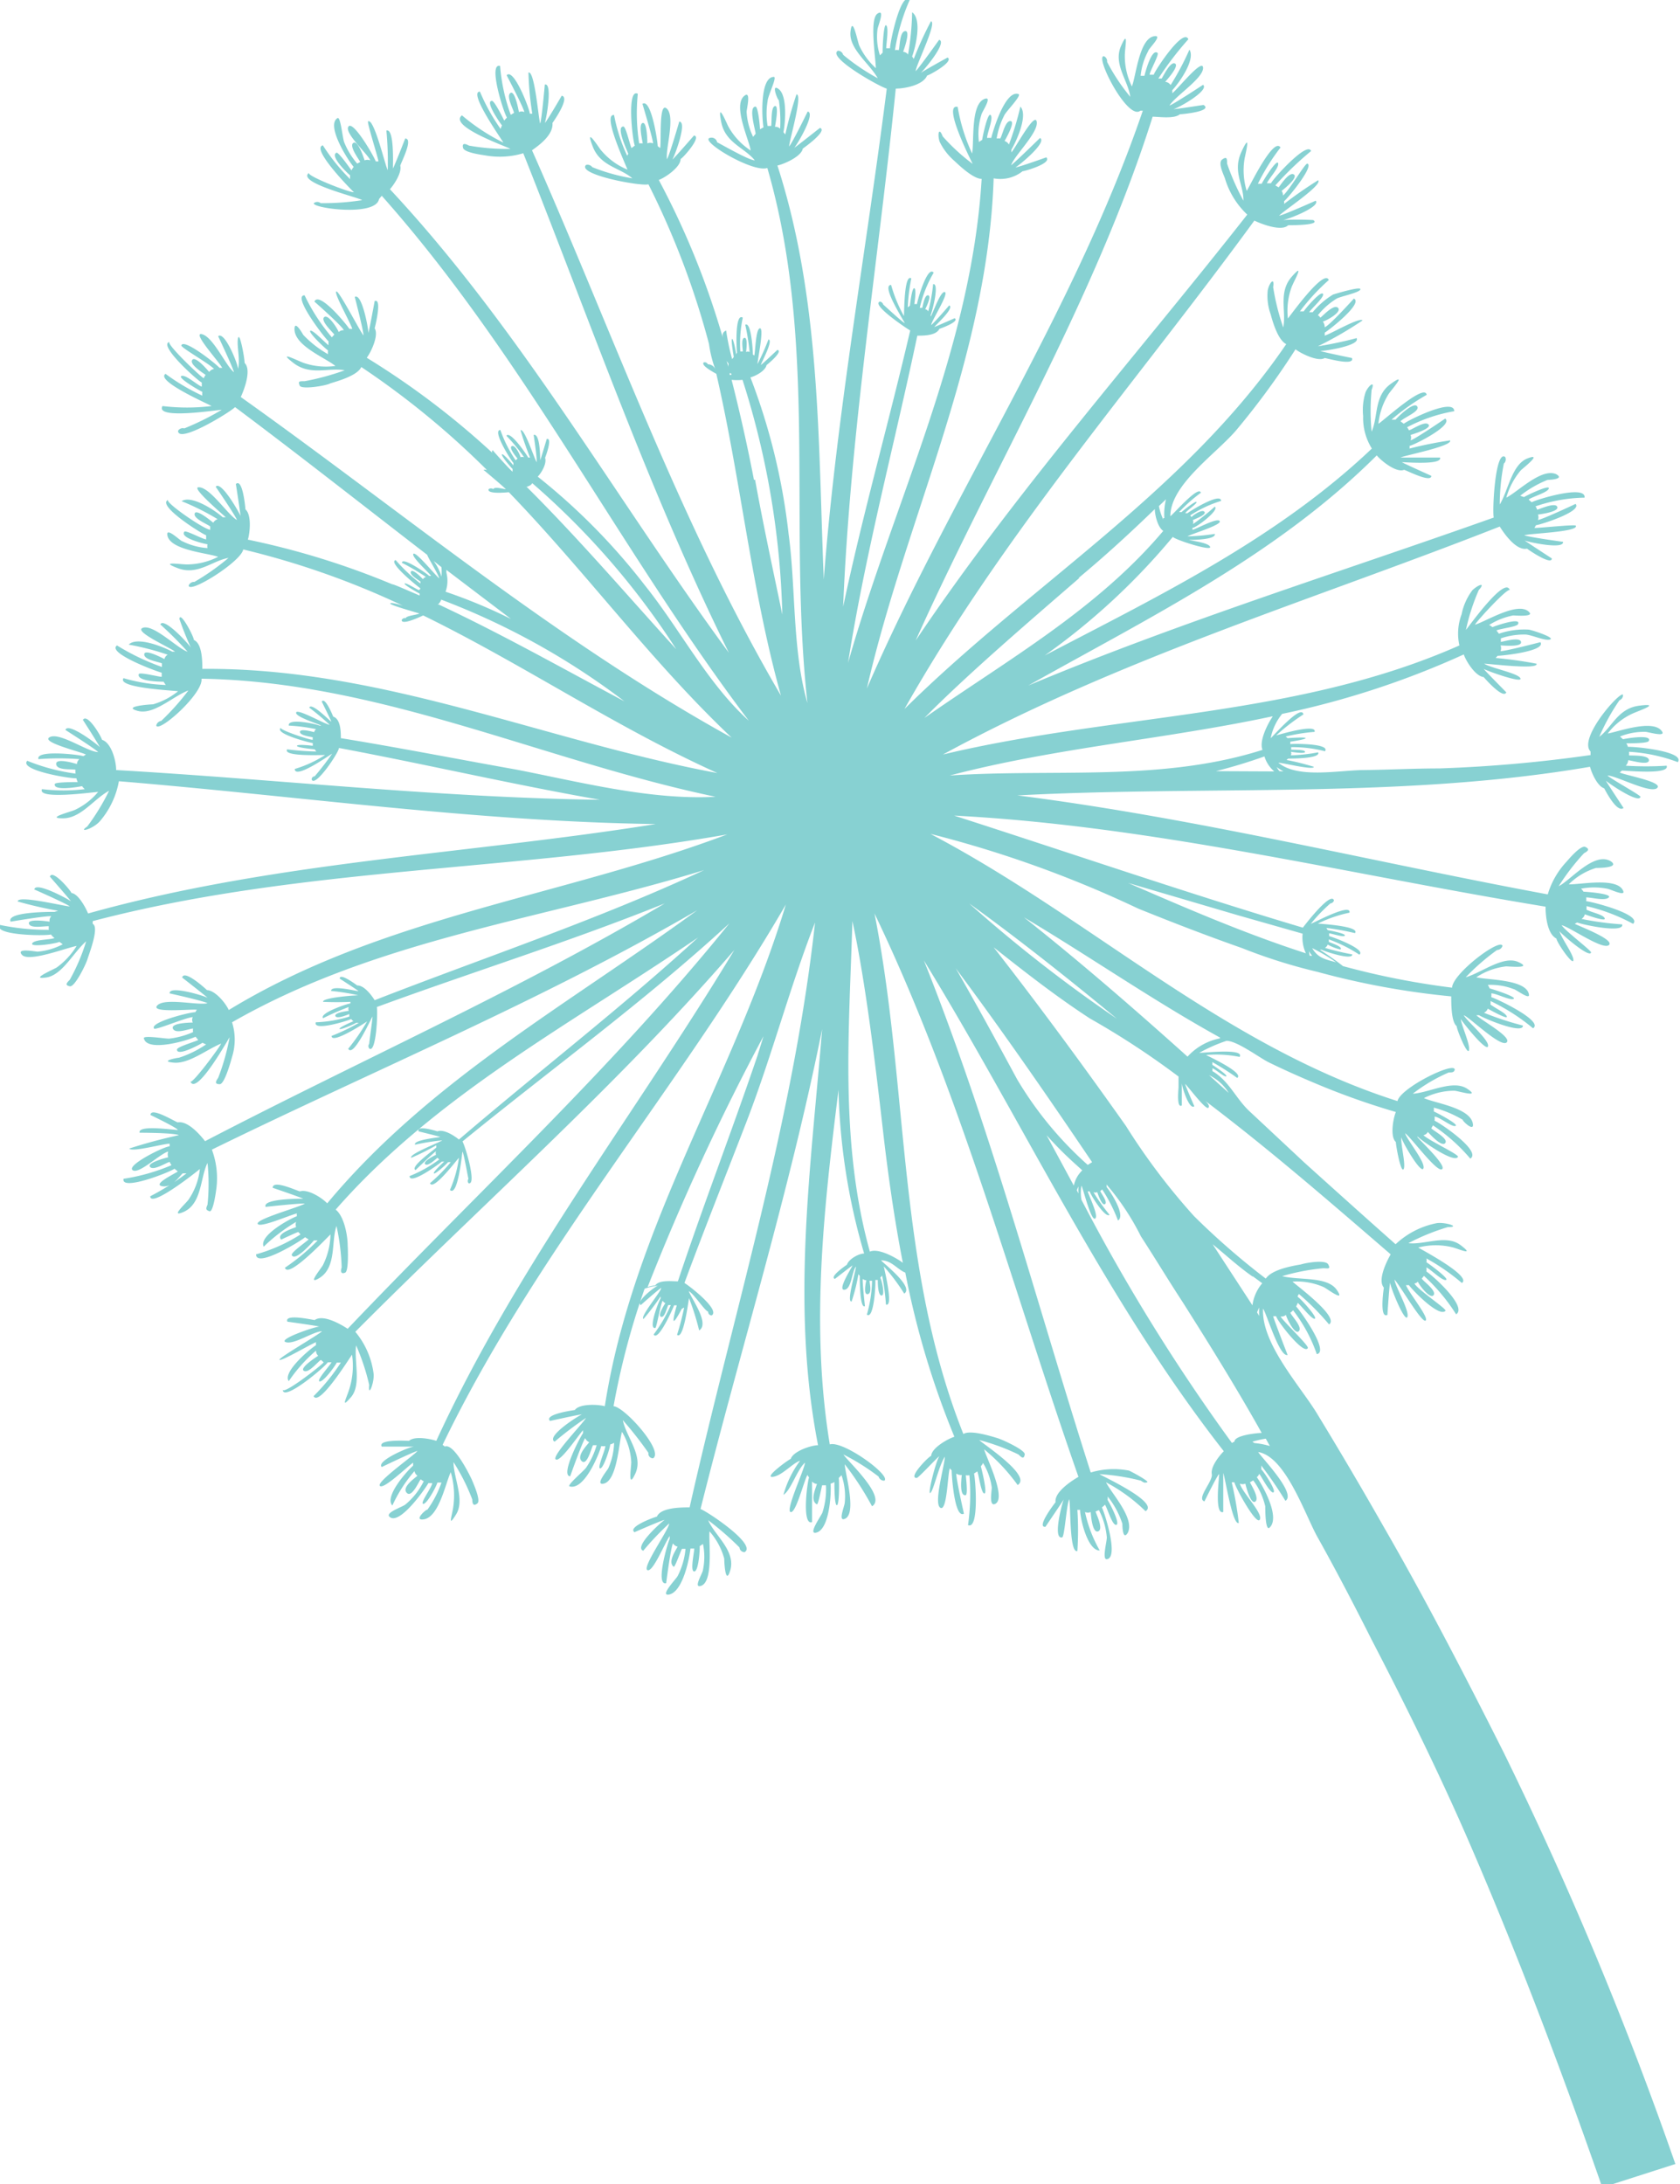 <svg xmlns="http://www.w3.org/2000/svg" viewBox="0 0 61.61 80.1"><defs><style>.cls-1{fill:#87d1d2;}</style></defs><g id="Camada_2" data-name="Camada 2"><g id="__x2021__xF8FF__x5F_1" data-name="&#x2DC;_x2021__xF8FF__x5F_1"><path class="cls-1" d="M56.17,18.42l-.11-.1c.14-.11.71-.26.74-.41s-.86.28-.91.32l-.14-.05a4.07,4.07,0,0,1,1-.58c-.1,0,.69,0,.32-.21-.54-.24-1.41.65-1.83.86a2.68,2.68,0,0,1,.53-1c.09-.09.83-.66.25-.44S55.31,18,55,18.5A7.79,7.79,0,0,1,55.15,17a.2.2,0,0,0,.05-.24c-.37-.28-.48,2-.42,2.22C49.1,21,43.3,22.8,37.71,25.14c4.48-2.52,9.1-4.77,12.78-8.44.14.18.71.65,1,.53.06,0,1,.5,1,.22,0,0-1-.45-1.08-.5.17,0,1.49.11,1.4-.17,0,0-1.27,0-1.45,0,.15-.08,1.92-.42,1.82-.63a14.53,14.53,0,0,0-1.49.3.3.3,0,0,0,0-.1c.11,0,1.63-.75,1.31-1,0,0-1.08.74-1.27.8a.28.28,0,0,0,0-.2s.79-.23.66-.38-.59.18-.72.21a.41.41,0,0,0-.07-.11,5.8,5.8,0,0,1,1.73-.59c0-.51-1.69.33-1.85.46l-.12-.09c.14-.15.74-.37.61-.55s-.72.4-.79.49l-.15,0a8,8,0,0,1,1.29-.91c-.07-.45-1.64,1-1.77,1.06a2.54,2.54,0,0,1,.38-1.1c.16-.22.69-.81.07-.36s-.45,1.2-.7,1.75a8.19,8.19,0,0,1,0-1.53c.14-.36-.1-.18-.22.08a2.17,2.17,0,0,0-.09.88,2.11,2.11,0,0,0,.32,1.19c-3.5,3.32-7.79,5.39-12,7.59a24.56,24.56,0,0,0,4.7-4.35c.1.11,1.41.53,1.37.37s-.71-.23-.78-.26c.09,0,1,0,.95-.22a7.67,7.67,0,0,1-1,.09c.11-.08,1.27-.42,1.18-.56s-.87.3-1,.32a.64.64,0,0,0,0-.07c.13,0,1-.65.82-.78a8.23,8.23,0,0,1-.8.64.23.23,0,0,0,0-.14c-.08,0,.52-.18.42-.31s-.54.22-.47.2l-.05-.07a4.44,4.44,0,0,1,1.13-.53c0-.33-1.14.37-1.23.45l-.08,0c0-.06.44-.35.41-.41s-.51.33-.55.37h-.09a5.84,5.84,0,0,1,.8-.71c-.08-.29-1,.78-1.12.86,0-1.17,1.71-2.31,2.43-3.17a28.61,28.61,0,0,0,2.16-2.95c.19.15.83.47,1.07.32.06,0,1.11.31,1,0,0,0-1.08-.22-1.16-.26.2,0,1.48-.2,1.33-.47a14.19,14.19,0,0,1-1.42.3,13.88,13.88,0,0,0,1.64-.95c-.12-.12-1.12.47-1.39.56a.43.43,0,0,0,0-.11c.14-.08,1.43-1.08,1.07-1.25,0,0-.9,1-1.07,1.05a.33.33,0,0,0-.07-.21c.08,0,.72-.34.56-.5s-.59.33-.65.36a.26.26,0,0,0-.09-.09,2.68,2.68,0,0,1,.69-.61c.14-.08.85-.22.87-.34s-.9.16-1,.19a2.93,2.93,0,0,0-.75.65l-.13,0c.08-.13.6-.59.5-.68s-.65.56-.7.65h-.14a7.74,7.74,0,0,1,1.06-1.15c-.17-.43-1.39,1.28-1.5,1.41a2.53,2.53,0,0,1,.14-1.16c.1-.25.5-.94,0-.37s-.19,1.27-.31,1.86a8.56,8.56,0,0,1-.37-1.48c.06-.39-.14-.17-.2.12a2,2,0,0,0,.11.88c.08.3.27.94.57,1.09-3.71,5.44-9.37,8.8-14,13.38C36.83,19.52,41.69,14,46,8.09c.27.13,1,.41,1.24.17.14,0,1.21,0,.92-.19a10.18,10.18,0,0,0-1.12,0c.14,0,1.41-.49,1.21-.71,0,0-1.16.52-1.34.55.13-.16,1.61-1.13,1.43-1.3a14.59,14.59,0,0,0-1.25.87.34.34,0,0,0,0-.1c.17-.14,1.12-1.31.85-1.38-.09,0-.67,1-.89,1.17A.27.27,0,0,0,47,7s.63-.48.45-.6-.52.44-.56.47l-.12-.07a11.83,11.83,0,0,1,1.31-1.26c-.13-.38-1.38,1-1.47,1.18l-.15,0c.07-.17.47-.59.41-.74s-.58.7-.6.76l-.14,0a7.76,7.76,0,0,1,.83-1.33C46.7,5,45.81,6.88,45.72,7a2.58,2.58,0,0,1-.08-1.17c.07-.34.23-1-.11-.27s.08,1.2.07,1.8A8.79,8.79,0,0,1,45,6c0-.17,0-.28-.18-.15s.09.62.11.72a3,3,0,0,0,.81,1.3C41.65,13.08,37.27,18,33.58,23.49c2.88-6.4,6.57-12.49,8.69-19.21.22,0,.79.09,1-.09.1,0,1.22-.11.87-.34-.05,0-1,.16-1.11.15.12,0,1.34-.68,1.09-.89,0,0-1.06.7-1.23.76.19-.33,1.24-1,1.23-1.38s-.93.78-1.13.93a.43.43,0,0,0,0-.11c.26-.28.86-1.13.63-1.49a10.22,10.22,0,0,1-.69,1.3A.27.27,0,0,0,42.73,3s.54-.58.36-.67-.45.51-.49.55l-.12,0a11.82,11.82,0,0,1,1.1-1.44C43.4,1,42.37,2.56,42.31,2.74h-.15c0-.12.36-.74.29-.8-.22-.18-.46.75-.48.84l-.14,0a2.41,2.41,0,0,1,.28-.91c0-.08.57-.61.21-.54-.54.09-.66,1.46-.81,1.84a2.51,2.51,0,0,1-.26-1.14c0-.27.15-1-.14-.34s.26,1.26.34,1.86a7.19,7.19,0,0,1-.85-1.28.2.2,0,0,0-.12-.21c-.34,0,.88,2.38,1.34,2l.09,0c-2.54,7.43-7,14-10.12,21.19C33.22,19,36.22,13.14,36.44,6.54a1.31,1.31,0,0,0,1.06-.26c.07,0,1.1-.29.87-.51,0,0-1,.36-1.13.37.14-.08,1.18-.93.9-1.08,0,0-.9.88-1.06,1,.12-.36,1-1.19.94-1.59s-.77.94-.93,1.12l0-.1c.19-.32.62-1.27.33-1.58A11.13,11.13,0,0,1,37,5.3a.29.29,0,0,0-.16-.13s.42-.71.22-.73-.3.53-.38.64a.5.5,0,0,0-.13,0,2.88,2.88,0,0,1,.29-.87c.09-.16.64-.72.51-.76-.48-.16-.92,1.3-1,1.61a.8.8,0,0,0-.15,0c0-.19.24-.72.13-.84s-.31.85-.31.91a.83.83,0,0,0-.12.08,2.34,2.34,0,0,1,.09-1c0-.08.44-.71.11-.58-.51.2-.37,1.57-.45,2a6.73,6.73,0,0,1-.53-1.71c-.58-.13.51,2,.55,2.09A7.27,7.27,0,0,1,34.57,5c-.14-.37-.2-.07-.11.2a2.19,2.19,0,0,0,.54.7c.23.22.71.66,1,.66-.38,6.25-3.21,11.81-4.9,17.75.64-4.06,1.7-8,2.54-12,.23,0,.69,0,.81-.25,0,0,.76-.26.56-.39,0,0-.68.3-.74.32s.76-.69.54-.79c0,0-.55.64-.66.72,0-.14.66-1.16.5-1.21s-.45.81-.52.9l0-.06c.06-.13.33-1.17.09-1.13a6.21,6.21,0,0,1-.18,1,.15.15,0,0,0-.11-.08s.25-.48.11-.51-.2.42-.22.46h-.09A4.54,4.54,0,0,1,34.24,10c-.23-.29-.61,1.06-.61,1.15l-.1,0s.09-.55,0-.58-.16.64-.16.64l-.08.06a6.8,6.8,0,0,1,.13-1.06c-.27-.19-.26,1.31-.27,1.38a5.11,5.11,0,0,1-.47-1.14c-.38,0,.45,1.28.5,1.4-.11-.05-.78-.68-.79-.68a.15.15,0,0,0-.12-.11c-.34.11,1,1,1.11,1.06-.79,3.39-1.74,6.73-2.46,10.13.26-6.37,1.29-12.68,1.93-19,.31,0,1-.12,1.15-.48.06,0,1-.51.75-.66,0,0-1,.55-1,.58.15-.13,1-1.15.69-1.23,0,0-.71,1-.86,1.15,0-.2.8-1.79.56-1.83a13.31,13.31,0,0,0-.63,1.38l-.06-.09c.13-.35.37-1.36,0-1.62A10,10,0,0,1,33.3,2a.24.24,0,0,0-.18-.1s.29-.77.08-.76-.2.58-.24.7a.33.33,0,0,0-.14,0A7.45,7.45,0,0,1,33.36,0c-.32-.33-.72,1.53-.72,1.77l-.14,0c0-.17.1-.75,0-.84s-.14.89-.13,1l-.1.1a2.18,2.18,0,0,1-.09-.95c0-.09.3-.78,0-.58s-.07,1.6-.06,2a2.59,2.59,0,0,1-.61-.83c-.06-.14-.25-1.14-.32-.51s.7,1.17,1,1.71a7.66,7.66,0,0,1-1.27-.86.2.2,0,0,0-.19-.15c-.42.23,1.54,1.33,1.79,1.39-.76,6-1.85,12-2.31,18C30,16.16,30.1,11,28.51,6.07c.24-.05.88-.33.93-.62,0,0,.94-.66.63-.76,0,0-.86.68-.94.73.13-.16.79-1.28.49-1.33,0,0-.55,1.13-.68,1.28,0-.2.51-1.9.27-1.91a13.6,13.6,0,0,0-.41,1.47l-.07-.08c.07-.34.15-1.33-.17-1.58s0,.49,0,.39a5.35,5.35,0,0,1,.05,1.06.25.25,0,0,0-.19-.07s.16-.8,0-.76-.11.6-.14.73h-.13a2.77,2.77,0,0,1,0-.91c0-.18.36-.89.23-.89-.52,0-.44,1.54-.38,1.85l-.13.07c0-.12-.07-.82-.16-.83-.28,0,0,.87,0,1a.87.87,0,0,0-.09.11,2.41,2.41,0,0,1-.24-.92c0-.09.18-.81-.09-.58-.42.36.18,1.6.24,2a2.47,2.47,0,0,1-.83-.9c-.12-.26-.4-.9-.25-.14s.85.93,1.23,1.4c-.23,0-1.37-.67-1.38-.66A.21.21,0,0,0,26,5.07c-.23.17,1.63,1.27,2.14,1.09,1.87,6.44.75,13.05,1.47,19.62-.56-1.94-.42-4.21-.69-6.2a23.16,23.16,0,0,0-1.4-5.74c.19-.05.55-.24.59-.45,0,0,.63-.5.4-.56,0,0-.54.51-.6.55s.48-.91.27-.93a8.52,8.52,0,0,1-.4.9c0-.15.25-1.32.09-1.31s-.17.9-.21,1L27.61,13c0-.14-.06-1.22-.28-1.09a8.09,8.09,0,0,1,.16,1,.14.14,0,0,0-.13,0s.08-.54-.06-.52-.05.46-.06.5l-.09,0a4.51,4.51,0,0,1,.09-1.24c-.3-.2-.23,1.2-.21,1.28A.24.24,0,0,0,27,13s-.09-.56-.15-.57.06.66.06.66l-.06.08a8,8,0,0,1-.22-1.05c-.12.05-.16.15-.11.31A29.78,29.78,0,0,0,24.16,6.6c.24-.09.8-.47.8-.77.05,0,.8-.82.49-.86,0,0-.72.83-.79.88.1-.18.55-1.39.25-1.39,0,0-.35,1.21-.45,1.38-.06-.37.31-1.54,0-1.85s-.2,1.2-.25,1.44l-.09-.07c0-.16-.24-1.77-.56-1.55,0,0,.38,1.26.39,1.45a.25.25,0,0,0-.21,0s0-.79-.17-.75,0,.69,0,.75a.5.5,0,0,0-.13,0,7.17,7.17,0,0,1-.05-1.82c-.41-.22-.2,1.68-.11,1.9l-.12.09c-.06-.11-.21-.8-.3-.79-.28,0,.13.86.18,1L23,5.71a6.33,6.33,0,0,1-.48-1.49c-.45-.06.43,1.82.49,2a2.48,2.48,0,0,1-1-.75c-.16-.23-.55-.81-.27-.09s1,.77,1.45,1.16a7,7,0,0,1-1.47-.41.21.21,0,0,0-.23-.08c-.34.35,2,.79,2.29.71A30.12,30.12,0,0,1,26,12.61a4.47,4.47,0,0,0,.23.93.29.29,0,0,0-.27-.18.13.13,0,0,0-.15-.07c-.14.11.45.41.46.42.9,3.91,1.29,7.93,2.37,11.8-3.71-6.33-6.16-13.3-9.13-20,.29-.2.79-.58.75-1,.05-.07.66-.94.34-1,0,0-.54.93-.62,1,.06-.16.29-1.48,0-1.41,0,0-.11,1.26-.17,1.43-.06-.15-.2-1.95-.43-1.87a11.29,11.29,0,0,0,.14,1.51l-.09,0c0-.15-.59-1.7-.85-1.41,0,0,.61,1.16.65,1.35a.23.23,0,0,0-.2,0s-.14-.81-.31-.7.11.6.13.73l-.12.07a6.77,6.77,0,0,1-.39-1.79c-.45-.13.12,1.69.25,1.89l-.1.11s-.36-.74-.45-.72c-.27,0,.31.83.37.9a.5.5,0,0,0-.05.13,7.26,7.26,0,0,1-.76-1.37c-.44,0,.77,1.71.86,1.87a7.47,7.47,0,0,1-1.52-1c-.5.4,1.63,1.14,1.78,1.23a7.91,7.91,0,0,1-1.52-.12c-.15-.08-.26-.1-.22.08s.71.26.82.28a3,3,0,0,0,1.39-.08C21.65,11.8,23.8,18,26.73,23.94c-4.15-5.65-7.63-11.86-12.43-17,.16-.18.44-.61.38-.86,0-.07.5-1,.18-1,0,0-.39,1-.45,1.1,0-.2.05-1.49-.24-1.39a12.31,12.31,0,0,1,.05,1.45c-.09-.15-.5-1.91-.72-1.79-.06,0,.36,1.31.38,1.47l-.1,0c-.07-.2-.83-1.51-1-1.28s.7,1,.8,1.24a.32.32,0,0,0-.21,0s-.23-.75-.41-.64.23.64.25.7L13.1,6a2.79,2.79,0,0,1-.48-.79c-.06-.16-.13-.94-.24-.88-.44.26.38,1.55.59,1.79a.57.57,0,0,0-.08.13s-.47-.68-.55-.65c-.26.12.41.76.5.83a.7.7,0,0,0,0,.14,7.22,7.22,0,0,1-1-1.24c-.45.11,1,1.59,1.14,1.72-.22,0-1.75-.61-1.65-.71-.47.36,1.83.9,1.95,1a9.07,9.07,0,0,1-1.52.11.2.2,0,0,0-.25,0c-.09.18,2.27.51,2.39-.15L14,7.18c5.22,5.87,8.73,13,13.46,19.25-1.5-1.35-2.54-3.38-3.8-4.95a23.13,23.13,0,0,0-3.94-4c.14-.14.34-.49.27-.69,0,0,.29-.75.06-.69,0,0-.21.71-.24.78,0-.08,0-1-.24-.93,0,0,.13.84.11,1-.08-.12-.45-1.26-.59-1.17a10.16,10.16,0,0,0,.35,1l-.07,0c-.05-.1-.66-1-.8-.8a6.09,6.09,0,0,1,.65.79.16.16,0,0,0-.13,0c0-.05-.19-.47-.32-.41s.19.43.21.46l-.07.06a4.79,4.79,0,0,1-.56-1.11c-.32,0,.4,1.13.48,1.21a.36.36,0,0,0,0,.09s-.36-.44-.42-.41.35.51.39.54a.31.31,0,0,0,0,.1c-.09-.06-.74-.79-.73-.79a.07.07,0,0,0,0,.11,29.54,29.54,0,0,0-4.62-3.5c.16-.21.45-.83.29-1.08,0,0,.29-1.12,0-1,0,0-.2,1.09-.23,1.17,0-.17-.24-1.48-.5-1.32,0,0,.32,1.23.32,1.41-.13-.15-.92-1.69-1-1.61s.49,1.08.59,1.37l-.11,0c-.08-.14-1.11-1.4-1.28-1,0,0,1,.88,1.08,1.05a.23.23,0,0,0-.19.07c0-.05-.37-.68-.53-.55s.35.59.37.64l-.09.1a7.07,7.07,0,0,1-1-1.54c-.47,0,.73,1.56.88,1.69a.58.58,0,0,0,0,.14c-.11-.07-.58-.58-.67-.53s.56.67.65.72a.66.66,0,0,0,0,.14,3.92,3.92,0,0,1-.91-.71s-.32-.58-.32-.21c0,.61,1.13,1.05,1.5,1.35a2.53,2.53,0,0,1-1.16-.11c-.25-.09-1-.48-.38,0s1.29.16,1.88.27a9.26,9.26,0,0,1-1.47.4c-.21,0-.24,0-.18.16s1,0,1.12-.08c.3-.09,1-.29,1.14-.6A30.67,30.67,0,0,1,18,17.38a.24.24,0,0,0-.27-.15s.72.6.82.71c-.08,0-.42-.11-.46,0a.14.14,0,0,0-.17,0c-.07.19.65.12.74.11,2.82,2.92,5.23,6.22,8.17,9-6.41-3.54-12.08-8.28-18-12.49.13-.28.4-1,.14-1.25,0-.19-.18-1.16-.24-.91s.09.79,0,1.13c0-.17-.49-1.4-.73-1.2,0,0,.54,1.14.58,1.32-.3-.23-.79-1.36-1.21-1.4-.27,0,.65,1,.78,1.24H8.05c-.14-.16-1.33-1.1-1.4-.82,0,.09,1,.65,1.2.86a.29.29,0,0,0-.18.11s-.5-.61-.62-.44.45.51.49.55a.75.75,0,0,0-.07.12c-.15-.08-1.41-1.29-1.25-1.33-.45.09,1,1.4,1.18,1.49l0,.15c-.17-.06-.6-.46-.75-.39s.71.56.77.58a.58.58,0,0,0,0,.14,7.74,7.74,0,0,1-1.35-.8c-.38.25,1.53,1.09,1.69,1.18a7.36,7.36,0,0,1-1.8,0c-.29.51,2,.14,2.17.14a10.06,10.06,0,0,1-1.37.68.2.2,0,0,0-.23.09c0,.49,1.92-.69,2.09-.87,2.37,1.77,4.7,3.61,7.05,5.42,0,.06.4.7.44.86-.12-.08-.86-1-.95-.9s.58.7.65.81h-.07c-.09-.09-1-.72-1-.48a7.87,7.87,0,0,1,.88.52.18.18,0,0,0-.11.08s-.37-.4-.44-.28.32.34.35.37a.25.25,0,0,0,0,.07,6.43,6.43,0,0,1-.91-.86c-.3.07.76.93.86,1s0,.07,0,.1-.49-.29-.53-.24.55.37.55.37a.19.19,0,0,0,0,.07c-.17-.07-1-.44-1-.41a29,29,0,0,0-5.3-1.64c.08-.26.14-.92-.09-1.11,0-.05-.1-1.16-.35-.93,0,0,.17,1.09.17,1.17-.06-.15-.72-1.31-.91-1.07,0,0,.72,1.05.78,1.22-.33-.18-1-1.22-1.41-1.2-.27,0,.8.92,1,1.1l-.11,0c-.28-.25-1.15-.83-1.51-.59a8.87,8.87,0,0,1,1.32.66.29.29,0,0,0-.16.13s-.62-.53-.68-.34.47.39.57.48a.61.61,0,0,0,0,.12C7.45,19.4,6,18.39,6.17,18.33c-.45.19,1.2,1.23,1.39,1.3v.15c-.12,0-.75-.35-.8-.28-.18.23.75.45.85.46a.34.34,0,0,0,0,.14,2.42,2.42,0,0,1-.92-.25c-.07,0-.62-.56-.55-.21.11.54,1.48.64,1.86.78a2.58,2.58,0,0,1-1.13.28c-.27,0-1.06-.13-.34.14s1.26-.28,1.85-.38a8.7,8.7,0,0,1-1.25.88.21.21,0,0,0-.21.13c0,.33,1.92-.87,2-1.32a30.1,30.1,0,0,1,5.85,2.06s-.43-.14-.46-.08,1,.34,1.07.37c-.09.05-.49.08-.5.17a.13.13,0,0,0-.15.07c0,.21.72-.14.79-.17,3.66,1.79,7.06,4.1,10.79,5.78C20,27.18,14,24.47,7.42,24.53c0-.26,0-.93-.31-1.06,0-.13-.51-1.09-.53-.77A11.22,11.22,0,0,0,7,23.75c-.11-.17-1-1.13-1.12-.85a13.88,13.88,0,0,1,1,1c-.36-.11-1.23-1-1.63-.88s1,.73,1.17.88a.31.31,0,0,0-.1,0c-.33-.18-1.3-.57-1.6-.26a9.79,9.79,0,0,1,1.43.37.25.25,0,0,0-.12.16s-.72-.39-.74-.18.54.28.65.34a.69.69,0,0,0,0,.13,8.53,8.53,0,0,1-1.65-.79c-.38.27,1.41.94,1.64,1l0,.15c-.13,0-.8-.18-.84-.1C5,25,5.93,25,6,25a1.25,1.25,0,0,0,.08.12,6.27,6.27,0,0,1-1.55-.25c-.26.36,1.83.45,2,.48a2.61,2.61,0,0,1-.92.48c-.13,0-1.15.08-.56.24s1.28-.53,1.86-.75a9.16,9.16,0,0,1-1,1.12.21.21,0,0,0-.18.17c.1.27,1.73-1.18,1.66-1.72,6.59.11,12.5,3,18.85,4.33-2.39.13-5-.55-7.32-1-2.14-.38-4.27-.8-6.42-1.15,0-.21,0-.7-.28-.79,0,0-.3-.75-.42-.55,0,0,.33.67.35.73s-.72-.73-.81-.51a9.66,9.66,0,0,1,.75.63c-.14,0-1.19-.61-1.23-.45s.83.42.92.48l-.06,0c-.13-.06-1.18-.29-1.13,0a6.34,6.34,0,0,1,1,.13.21.21,0,0,0-.07.11S11,26.7,11,26.84s.43.18.47.2a.28.28,0,0,0,0,.09c-.15,0-1.24-.37-1.17-.44-.26.21,1.06.55,1.17.56l0,.1s-.56-.07-.58,0,.65.13.65.13l.06.08a9.82,9.82,0,0,1-1.07-.08c-.17.28,1.32.2,1.39.21a4.35,4.35,0,0,1-1.11.51c0,.4,1.29-.52,1.37-.56a10.26,10.26,0,0,1-.64.83.11.11,0,0,0-.11.12c.13.3,1-1,1-1.16,3.2.6,6.37,1.34,9.57,1.9-5.93-.08-11.82-.75-17.74-1.09,0-.33-.17-1-.52-1.11,0-.07-.53-1-.7-.73,0,0,.58.9.62,1-.11-.12-1.18-.93-1.26-.63,0,0,1.07.68,1.2.81-.38,0-1.4-.73-1.77-.55s1.1.53,1.32.64l-.09.06c-.19-.06-1.76-.24-1.65.11a9.89,9.89,0,0,1,1.5,0,.26.26,0,0,0-.09.18s-.78-.25-.76,0,.59.17.71.21a.66.66,0,0,0,0,.14,7.19,7.19,0,0,1-1.77-.47c-.32.34,1.56.66,1.8.64a.78.78,0,0,0,.05.14c-.12,0-.82,0-.84.07-.07.27.86.11,1,.08a.52.52,0,0,0,.1.11,6.53,6.53,0,0,1-1.57,0c-.19.4,1.87.11,2.06.1a2.5,2.5,0,0,1-.85.66c-.15.07-1.1.31-.44.31S3.44,29.3,4,29a8.07,8.07,0,0,1-.8,1.31c-.36.24.19.11.46-.19a3.09,3.09,0,0,0,.7-1.47c6.56.54,13.1,1.48,19.69,1.57-6.93,1.11-14,1.37-20.82,3.28-.08-.2-.36-.73-.61-.75,0-.06-.7-.9-.79-.6,0,0,.72.82.77.9-.14-.1-1.31-.73-1.34-.43,0,0,1.16.51,1.3.62-.2,0-1.92-.43-1.91-.18a14.42,14.42,0,0,0,1.48.34L2,33.44c-.2,0-1.78,0-1.61.36,0,0,1.29-.22,1.49-.2a.23.23,0,0,0-.06.2s-.81-.13-.76.07.6.08.73.1a.51.51,0,0,0,0,.13A8.59,8.59,0,0,1,0,33.92c-.27.38,1.64.41,1.87.35A.54.54,0,0,0,2,34.4c-.17.07-.75.05-.82.2s.9,0,1-.06l.12.09a2.45,2.45,0,0,1-.92.27c-.08,0-.82-.15-.57.12s1.59-.25,2-.33a2.74,2.74,0,0,1-.73.79c-.15.09-1,.45-.4.37s1-.91,1.48-1.33a7.24,7.24,0,0,1-.6,1.41c-.13.13-.18.2,0,.24s.59-.8.65-1,.44-1.17.19-1.29c0,0,0-.07,0-.1,7.61-2,15.56-1.82,23.27-3.18-6.08,2.29-12.64,3-18.28,6.44-.12-.26-.5-.72-.8-.73-.06-.06-.84-.77-.91-.46,0,0,.85.66.93.74-.18-.09-1.42-.46-1.39-.16,0,0,1.22.27,1.39.36-.36.09-1.56-.21-1.84.08s1.21.13,1.45.16l-.06.09c-.21,0-1.68.37-1.51.6.06.07,1.14-.4,1.42-.42a.23.23,0,0,0,0,.2s-.82,0-.73.22.61,0,.74,0a.5.5,0,0,0,0,.13,3,3,0,0,1-.88.24c-.18,0-1-.14-.92,0,.13.5,1.6.07,1.89-.07l.1.12c-.11.06-.78.25-.78.35,0,.27.83-.18.94-.25a.52.52,0,0,0,.13.06,3.86,3.86,0,0,1-1,.49c-.06,0-.74.13-.19.18s1.19-.47,1.74-.7c-.06.15-1.08,1.52-1.13,1.39.22.54,1.36-1.5,1.44-1.62A8.12,8.12,0,0,1,8,39.53c-.11.15-.12.23.06.23s.42-.89.45-1a2.11,2.11,0,0,0,0-1.27c5.37-3.08,11.49-3.79,17.31-5.58-3.93,1.83-8,3.18-12.08,4.77-.12-.19-.39-.55-.64-.54,0,0-.65-.49-.64-.25,0,0,.62.4.68.45s-1-.25-1,0a8.05,8.05,0,0,1,1,.16c-.14,0-1.34.09-1.29.24a10.36,10.36,0,0,0,1,0l0,.06c-.1,0-1.16.36-1,.54a9.23,9.23,0,0,1,.94-.41.17.17,0,0,0,0,.14s-.54.06-.49.19.47-.06.51-.07l0,.09a4.64,4.64,0,0,1-1.23.21c-.11.35,1.22-.07,1.3-.12a.3.3,0,0,0,.08.08s-.52.22-.51.28.56-.18.61-.22l.1,0a7.12,7.12,0,0,1-1,.48c0,.33,1.27-.51,1.3-.53a7.48,7.48,0,0,1-.69,1c.18.35.82-1.07.89-1.18,0,.12-.13,1-.12,1a.14.14,0,0,0,0,.17c.26.2.32-1.34.28-1.52,3.51-1.29,7.09-2.4,10.56-3.8C19,36.32,13.15,38.92,7.52,41.85c-.21-.27-.64-.75-1-.69-.06,0-1-.59-1-.27,0,0,1,.48,1,.55-.16,0-1.48-.2-1.4.1,0,0,1.26,0,1.44.09a18.83,18.83,0,0,0-1.82.49c.1.14,1.18-.16,1.48-.18l0,.1c-.2,0-1.58.69-1.36.87s1-.6,1.31-.68a.3.3,0,0,0,0,.21s-.79.19-.67.35.59-.15.72-.18a.75.75,0,0,0,.07.12,7.3,7.3,0,0,1-1.76.5c-.1.46,1.67-.23,1.87-.37l.12.1c-.08.07-.94.47-.58.54s.62-.34.76-.47l.14,0a9,9,0,0,1-1.33.84c0,.45,1.72-.91,1.82-1A2.45,2.45,0,0,1,6.91,44c-.12.16-.68.66-.19.45.69-.29.62-1.27.89-1.8a7.44,7.44,0,0,1,0,1.53c-.07.16-.06.19.07.24s.23-.65.24-.73a3,3,0,0,0-.15-1.53c5.94-2.91,12.07-5.45,17.8-8.78C20.88,36.81,15.76,39.61,12,44.13c-.2-.21-.71-.53-1-.44-.07,0-1-.45-1-.13,0,0,1,.34,1.12.4-.17,0-1.5,0-1.38.3,0,0,1.26-.14,1.44-.12-.2.13-1.8.57-1.73.74s1.2-.33,1.44-.38a.17.17,0,0,0,0,.1c-.27.1-1.41.72-1.22,1.12a6.32,6.32,0,0,1,1.19-.91.27.27,0,0,0,0,.19c-.18.07-.74.25-.55.46,0,0,.55-.26.63-.28l.08.09A6,6,0,0,1,9.39,46c0,.53,1.69-.52,1.8-.63a.57.57,0,0,0,.13.08c-.07.08-.66.48-.62.58.12.25.76-.47.81-.54l.14,0a7.51,7.51,0,0,1-1.2,1c.11.43,1.56-1.12,1.67-1.22a2.62,2.62,0,0,1-.28,1.13c-.1.17-.59.75-.13.47.64-.39.43-1.34.63-1.91a8.22,8.22,0,0,1,.19,1.52c-.06.18,0,.25.13.19s.1-.86.09-1c0-.36-.13-1.07-.44-1.31C16,40.14,21,37.52,25.6,34.38c-2.83,2.59-5.86,4.92-8.77,7.41-.17-.14-.55-.39-.79-.3,0,0-.77-.25-.69,0,0,0,.73.18.79.2s-1,.1-.92.29a8.15,8.15,0,0,1,1-.16c-.11.08-1.24.51-1.14.64A8.45,8.45,0,0,0,16,42s0,.05,0,.08-1,.72-.76.83c0,0,.65-.63.75-.69a.17.17,0,0,0,0,.13s-.49.23-.4.34.42-.21.45-.23l.07.06a4.8,4.8,0,0,1-1.09.61c0,.36,1.16-.5,1.18-.53l.09,0s-.41.37-.38.43.49-.36.52-.41h.1a6.17,6.17,0,0,1-.76.77c.11.31,1-.88,1.06-.93a4.34,4.34,0,0,1-.33,1.18c.29.27.44-1.3.46-1.41.06.11.21,1,.22,1a.14.14,0,0,0,0,.16c.32.1-.12-1.37-.22-1.53,3.26-2.66,6.67-5.13,9.79-8-4.28,5.3-9.3,9.93-14,14.87-.26-.17-.9-.54-1.21-.32-.05,0-1.13-.25-1,.06,0,0,1.09.15,1.17.18-.16,0-1.54.47-1.23.57s1-.39,1.33-.4c-.14.14-1.64,1-1.56,1.05s1.06-.53,1.34-.65a.41.41,0,0,0,0,.11c-.24.15-1.24,1-1,1.32a5.68,5.68,0,0,1,1-1.12.24.24,0,0,0,.08.19s-.7.44-.53.55.51-.33.63-.4l.1.09c-.1.13-1.48,1.2-1.5,1,0,.47,1.54-.82,1.65-1l.14,0c-.07.13-.57.67-.44.7s.55-.53.63-.69h.15a7.3,7.3,0,0,1-1,1.23c.2.4,1.3-1.37,1.41-1.52a2.82,2.82,0,0,1-.11,1.29c-.1.32-.32.72.07.27s.11-1.32.19-1.9a8.08,8.08,0,0,1,.48,1.45c-.05.51.2-.1.16-.42a3,3,0,0,0-.67-1.53c4.64-4.67,9.58-9,13.9-14-3.62,6-8,11.61-10.93,18-.2-.07-.8-.19-1,0-.05,0-1.16-.07-1,.21,0,0,1.1,0,1.19,0-.17,0-1.41.53-1.19.75,0,0,1.14-.55,1.31-.59-.12.16-1.51,1.13-1.38,1.28s1-.7,1.22-.85c0,0,0,.07,0,.11-.22.19-1.07,1.14-.76,1.46a5.26,5.26,0,0,1,.81-1.26.27.27,0,0,0,.11.17c-.17.14-.58.44-.39.63s.45-.45.51-.5a.41.41,0,0,0,.11.07,2.6,2.6,0,0,1-.68.86c-.12.09-.73.29-.58.44.35.35,1.3-1,1.43-1.23l.14,0c0,.14-.46.74-.33.76s.48-.63.52-.78l.15,0a3.9,3.9,0,0,1-.52,1c0-.06-.53.4-.14.35.57-.07.81-1.34,1-1.73a3,3,0,0,1,.09,1.29c-.05.33-.21.77.11.25s-.09-1.31-.1-1.91a7.29,7.29,0,0,1,.69,1.37c0,.19.06.25.19.14s-.16-.75-.2-.85-.66-1.38-1-1.23a.24.24,0,0,0-.08-.06c3.41-7.08,8.66-13.05,12.59-19.82C26.88,39.57,23.2,45,22.18,51.57c-.25-.07-.93-.1-1.1.14,0,0-1.15.15-.91.4,0,0,1.08-.24,1.17-.24-.18.08-1.33.82-1,1A12.79,12.79,0,0,1,21.49,52c-.1.19-1.27,1.4-1.11,1.52s.82-.87,1-1.07l0,.11c-.12.16-.84,1.56-.47,1.58,0,0,.43-1.22.55-1.4a.28.28,0,0,0,.15.15c-.15.18-.47.53-.27.7s.36-.54.41-.59l.13,0a2.87,2.87,0,0,1-.39.83c-.1.13-.72.65-.6.68.52.15,1.05-1.1,1.16-1.48a.38.38,0,0,0,.15,0c0,.15-.31.81-.19.82s.36-.74.37-.88a.42.42,0,0,0,.14-.06,2.43,2.43,0,0,1-.21.93c-.05.1-.5.63-.18.57.51-.09.57-1.55.68-1.9a2.4,2.4,0,0,1,.34,1.11c0,.18-.13,1,.13.46.35-.67-.31-1.36-.44-2a13.83,13.83,0,0,1,.94,1.2.17.17,0,0,0,.17.2c.41-.26-1.05-1.89-1.45-1.91a27.92,27.92,0,0,1,1.14-4.31,2.07,2.07,0,0,1,.5-.11c-.09,0-.85.59-.64.71,0,0,.64-.57.75-.63,0,.13-.8,1.07-.65,1.14a9.38,9.38,0,0,0,.63-.83.25.25,0,0,0,0,.07c-.08.12-.47,1.14-.2,1.09.05,0,.18-.82.27-1a.22.22,0,0,0,.1.09s-.3.45-.16.5.22-.36.27-.43l.09,0a5.31,5.31,0,0,1-.63,1.08c.17.28.73-1,.75-1.07h.1s-.16.54-.11.57S25,48,25,48l.09-.05a9.82,9.82,0,0,1-.26,1c.24.21.41-1.23.44-1.34a9.44,9.44,0,0,1,.37,1.18c.4-.25-.29-1.17-.38-1.44.19.1.59.73.71.75a.13.13,0,0,0,.13.14c.33-.21-.87-1.12-1-1.19.74-2,1.54-4,2.31-6,.91-2.38,1.56-4.86,2.48-7.22-.8,7.28-3,14.33-4.6,21.45-.3,0-1.06,0-1.2.34-.05,0-1.1.38-.82.57,0,0,1-.44,1.1-.45-.16.11-1.14,1-.78,1.13a10.47,10.47,0,0,1,.95-1c0,.21-1,1.61-.8,1.71s.64-1,.82-1.25a1,1,0,0,0,0,.1c-.09.19-.53,1.73-.13,1.63,0,0,.16-1.27.25-1.46a.27.27,0,0,0,.17.12c-.11.2-.36.58-.14.74.05,0,.26-.6.3-.66l.13,0a2.73,2.73,0,0,1-.29,1c-.06.11-.64.71-.34.68.52-.06.77-1.3.81-1.69l.14,0c0,.15-.16.84,0,.84s.21-.81.2-.93a1.25,1.25,0,0,0,.12-.08,2.34,2.34,0,0,1,0,.95c0,.11-.37.68-.08.59.48-.14.28-1.65.32-2a2.49,2.49,0,0,1,.54,1c0,.17.05,1,.22.43.21-.72-.57-1.28-.81-1.84a11,11,0,0,1,1.15,1,.18.18,0,0,0,.19.17c.45-.28-1.37-1.49-1.62-1.58,1.47-5.87,3.27-11.66,4.46-17.6C29.74,42.81,29,47.89,30,53c-.25,0-.91.22-1,.5-.13.06-1,.7-.66.66s.72-.5,1-.59a3.82,3.82,0,0,0-.61,1.25c.27-.16.5-.92.79-1.18,0,.21-.72,1.74-.53,1.81s.48-1.1.62-1.36a.47.47,0,0,0,.06.09c-.07.19-.27,1.78.11,1.64,0,0,0-1.32,0-1.49a.26.26,0,0,0,.18.09c-.07.22-.25.62,0,.75.05,0,.17-.64.19-.7h.14a2.78,2.78,0,0,1-.13,1c-.05.13-.52.78-.25.74.51-.08.58-1.45.55-1.8a.59.59,0,0,0,.14-.06c0,.15,0,.85.09.85s.09-.86.07-1l.1-.1a2.35,2.35,0,0,1,.12,1c0,.12-.26.71,0,.6.46-.18,0-1.71,0-2a10.85,10.85,0,0,1,1,1.54c.55-.34-.89-1.65-1.05-1.9a8.17,8.17,0,0,1,1.29.81.21.21,0,0,0,.21.15c.27-.18-1.51-1.48-2-1.33-.71-4.34-.22-8.64.32-13a23.1,23.1,0,0,0,.94,6c-.2,0-.57.21-.63.41,0,0-.67.45-.44.52,0,0,.6-.47.64-.49s-.57.9-.3.89.28-.69.43-.85c0,.15-.36,1.31-.16,1.28a6.47,6.47,0,0,0,.25-1l.05.06c0,.14,0,1.22.19,1.11,0,0-.1-.88-.08-1a.19.19,0,0,0,.13.05s-.13.54.05.51.06-.44.07-.49h.09a4.76,4.76,0,0,1-.19,1.24c.26.2.33-1.13.31-1.27l.09,0c0,.08,0,.57.14.57s0-.6-.05-.65l.07-.08a8.4,8.4,0,0,1,.14,1.06c.29.11-.06-1.29-.08-1.4a7.36,7.36,0,0,1,.75,1c.37-.24-.74-1.09-.85-1.22.39,0,.59.33.89.45A31.4,31.4,0,0,0,35,52.69c-.23.07-.84.41-.85.7-.07,0-.88.82-.53.81.06,0,.74-.74.83-.8-.13.18-.45,1.45-.33,1.35s.31-1,.53-1.33c0,.3-.42,1.7-.17,1.87s.27-1.19.35-1.44l.07.07c0,.16.1,1.79.45,1.59,0,0-.29-1.28-.28-1.47a.29.29,0,0,0,.2.05c0,.06-.11.8.15.74.08-.06,0-.66,0-.73a.31.31,0,0,0,.13,0,8,8,0,0,1-.05,1.83c.42.18.27-1.72.22-1.89l.12-.08c.06.14.14.81.26.81s-.1-.89-.13-1a.36.36,0,0,0,.08-.12,2.32,2.32,0,0,1,.32.9c0,.14-.11.72.13.6.42-.22-.34-1.72-.41-2a6.88,6.88,0,0,1,1.23,1.31c.54-.33-1.25-1.49-1.41-1.65a7.84,7.84,0,0,1,1.44.53c.14.14.2.16.23,0s-.83-.55-1-.6-1-.32-1.25-.15c-2.44-6.13-2-12.71-3.26-19.09,3.18,6.61,5.06,13.76,7.48,20.66-.26.15-.89.56-.84.93-.05.06-.72.94-.37.9,0,0,.61-.9.67-1-.07.17-.41,1.47-.06,1.39.09,0,.16-1.18.26-1.4.06.21,0,2,.3,1.9a11.45,11.45,0,0,0,0-1.51l.1,0c0,.31.27,1.5.72,1.49a4.94,4.94,0,0,1-.54-1.41.26.26,0,0,0,.21,0c0,.05.05.79.27.71s-.09-.67-.09-.73l.12-.05a2.68,2.68,0,0,1,.29,1c0,.17-.18.82,0,.8.45-.05-.08-1.7-.18-1.9a.52.52,0,0,0,.11-.1c.09.12.27.78.42.74s-.24-.79-.32-.91a.5.5,0,0,0,0-.13,3.13,3.13,0,0,1,.54,1s0,.66.2.33c.26-.53-.59-1.43-.8-1.85a6.26,6.26,0,0,1,1.45,1.06c.52-.32-1.54-1.26-1.69-1.36a8.22,8.22,0,0,1,1.52.24c.1.07.13.09.23.06s-.61-.41-.67-.43A2.94,2.94,0,0,0,40,54c-2-6.26-3.67-12.66-6.12-18.78,3.68,6,6.65,12.44,11,18-.18.18-.49.58-.44.84s-.58.9-.27,1c0,0,.49-1,.54-1,0,.17-.18,1.5.15,1.39,0,0,0-1.23,0-1.43.07.16.34,1.94.57,1.83a13.06,13.06,0,0,0-.26-1.49l.1,0c0,.12.8,1.6.93,1.37s-.65-1-.73-1.32a.28.28,0,0,0,.2,0s.18.77.36.66-.17-.65-.19-.71l.12-.07a2.58,2.58,0,0,1,.44.95c0,.09,0,.9.15.79.42-.37-.23-1.53-.46-1.86a.27.27,0,0,0,.09-.12c.06.06.4.73.52.68s-.35-.76-.45-.85a.37.37,0,0,0,0-.14,14.68,14.68,0,0,1,.89,1.3c.42-.26-.88-1.59-1-1.79,1,.16,1.71,2.27,2.16,3.09.7,1.25,1.36,2.52,2,3.79,1.22,2.35,2.4,4.74,3.46,7.16,1.85,4.25,3.47,8.54,5,12.93l2.68-.86a134.7,134.7,0,0,0-6.3-15.1c-1.41-2.8-2.85-5.59-4.42-8.31q-1.2-2.11-2.47-4.19c-.63-1-2-2.52-1.93-3.77.13.18.6,1.79.9,1.7,0,0-.49-1.26-.53-1.42l.11,0c0,.12,1,1.43,1.16,1.17.06-.08-.84-.92-1-1.16a.25.25,0,0,0,.2-.06c0,.07.32.75.47.6s-.26-.55-.31-.68a.41.41,0,0,0,.1-.09,5.64,5.64,0,0,1,.87,1.61c.48-.08-.61-1.6-.76-1.75a.52.52,0,0,0,.06-.13c.11.08.53.63.63.58s-.5-.71-.59-.77,0-.09,0-.14a9.58,9.58,0,0,1,1.11,1.12c.4-.26-1.2-1.43-1.34-1.57a2.46,2.46,0,0,1,1.14.2c.13.06.83.6.48.1s-1.36-.34-2-.5a7.89,7.89,0,0,1,1.51-.29c.16,0,.28.05.18-.14s-.86-.05-1,0c-.35.06-1.07.19-1.29.52a27.12,27.12,0,0,1-2.63-2.29,23.74,23.74,0,0,1-2.5-3.31c-1.57-2.22-3.18-4.41-4.85-6.55,1.15.91,2.3,1.81,3.53,2.61a29.81,29.81,0,0,1,3.25,2.13c0,.08,0,.32,0,.39s-.08.79.12.67c0,0,0-.75,0-.82,0,.12.27,1,.46.85,0,0-.32-.73-.34-.82.11.09.78,1,.86.87s-.24-.34-.27-.36C46.46,42.07,48.68,44,51,46c-.15.26-.49.95-.25,1.22,0,0-.18,1.16.13,1,0,0,.07-1.09.1-1.18,0,.14.53,1.46.63,1.26s-.44-1.12-.47-1.37c.16.14,1,1.6,1.14,1.5s-.6-1-.72-1.3h.11c.1.15,1.1,1.2,1.34.94.06-.06-1-.76-1.14-1A.23.23,0,0,0,52,47c0,.07.44.66.57.5s-.36-.5-.43-.61l.08-.1a6.86,6.86,0,0,1,1.18,1.41c.43-.28-.88-1.44-1.09-1.57a.8.8,0,0,0,0-.15c.16.07.58.5.72.46s-.69-.64-.72-.65a.32.32,0,0,0,0-.14,7.79,7.79,0,0,1,1.3.9c.38-.24-1.44-1.2-1.6-1.3a2.56,2.56,0,0,1,1.29,0c.26.08.79.31.26-.09s-1.32,0-1.91-.07A8.09,8.09,0,0,1,53.1,45c.51,0-.14-.2-.43-.14a3.05,3.05,0,0,0-1.49.77c-1.13-1-2.24-2-3.35-3l-2-1.87c-.51-.47-.76-1.13-1.37-1.48a.3.3,0,0,0,0-.1c.08,0,.45.34.51.29s-.51-.42-.51-.42,0-.06,0-.1a9.84,9.84,0,0,1,.91.58c.28-.18-1.07-.8-1.14-.84a4.29,4.29,0,0,1,1.23.07c.2-.33-1.35-.14-1.48-.15a5.86,5.86,0,0,1,1-.44c.38,0,1.18.6,1.53.78.55.27,1.11.52,1.68.76a26.92,26.92,0,0,0,3,1.07c-.1.24-.22.91,0,1.1,0,.13.18,1.13.28,1s-.11-.93-.08-1.18c0,.12.72,1.37.81,1.15s-.61-1.06-.67-1.29c.2.13,1.16,1.44,1.35,1.32s-.75-1-.91-1.19H52c.13.14,1.35,1,1.47.73,0-.1-1.06-.59-1.27-.79a.21.21,0,0,0,.16-.12c.07.07.51.57.64.41s-.43-.45-.51-.54l.06-.11a6.55,6.55,0,0,1,1.37,1.22c.43-.27-1.11-1.31-1.31-1.39a.76.76,0,0,0,0-.15c.17,0,.64.4.77.34s-.76-.52-.8-.53a.57.57,0,0,0,0-.14,4.19,4.19,0,0,1,1.07.45c-.06,0,.44.49.36.12-.12-.57-1.38-.73-1.79-.92A2.47,2.47,0,0,1,53.33,40c.13,0,1,.28.48-.07s-1.39.14-2,.18a6.11,6.11,0,0,1,1.32-.78c.12,0,.19,0,.22-.1,0-.32-2,.67-2.1,1.15C44.84,38.34,40,33.67,34.12,30.58a41.49,41.49,0,0,1,7.62,2.74c1.26.51,2.53,1,3.81,1.45a19.86,19.86,0,0,0,2.76.87,29.26,29.26,0,0,0,4.91.9c0,.26,0,.94.2,1.09,0,.12.39,1.08.45.89s-.27-.9-.3-1.15c.06.11.94,1.22,1,1s-.79-.94-.89-1.14c.24.1,1.35,1.19,1.57,1s-.91-.8-1.11-1l.1,0c.18.12,1.62.72,1.61.38a11.17,11.17,0,0,1-1.43-.47.26.26,0,0,0,.14-.15s.74.42.7.29-.38-.28-.6-.44a.5.5,0,0,0,0-.13,7.35,7.35,0,0,1,1.56,1c.41-.26-1.34-1.09-1.53-1.14a.78.78,0,0,0,0-.14c.19,0,.69.27.82.2s-.84-.38-.88-.38a.54.54,0,0,0-.07-.13,2.29,2.29,0,0,1,.94.15c.08,0,.61.42.57.2-.09-.56-1.53-.53-1.93-.63a2.48,2.48,0,0,1,1.09-.4c.13,0,1,.09.45-.16s-1.34.39-1.93.56a8.34,8.34,0,0,1,1.15-1,.22.22,0,0,0,.2-.15c-.07-.31-1.82,1-1.85,1.53a28.72,28.72,0,0,1-4-.79,9.81,9.81,0,0,0-.85-.6l.07,0c.13.07,1.14.4,1.12.17a9.25,9.25,0,0,1-1-.24.23.23,0,0,0,.1-.12,1.77,1.77,0,0,0,.46.18c.14-.09-.37-.25-.42-.28a.29.29,0,0,0,0-.09,5.29,5.29,0,0,1,1.12.56c.27-.19-1-.66-1.11-.68a.36.36,0,0,0,0-.1c.1,0,.54.16.58.08s-.63-.2-.63-.2a.56.56,0,0,0-.05-.08,9.79,9.79,0,0,1,1.05.19c.2-.26-1.29-.34-1.36-.35a4.85,4.85,0,0,1,1.16-.4c.07-.37-1.3.37-1.42.41a5.9,5.9,0,0,1,.72-.75.15.15,0,0,0,.13-.11c-.11-.35-1.09.93-1.14,1-4.29-1.28-8.53-2.74-12.79-4.11,7.31.38,14.48,2.16,21.69,3.34,0,.34.06,1,.4,1.17,0,.13.6,1,.62.8s-.44-.81-.51-1.07c.08.11,1.1,1,1.16.78,0-.08-.95-.79-1.08-1,.29.06,1.5.92,1.73.73S58,34,57.75,33.88l.09-.05c.19.08,1.73.41,1.65.07A11.24,11.24,0,0,1,58,33.7a.3.3,0,0,0,.12-.17s.78.29.73.15-.43-.2-.67-.32a.59.59,0,0,0,0-.13,6.73,6.73,0,0,1,1.71.65c.35-.34-1.53-.82-1.72-.83a.57.57,0,0,0,0-.14c.2,0,.7.14.83,0s-.88-.21-.93-.21a.48.48,0,0,0-.09-.11,2.53,2.53,0,0,1,.95,0c.09,0,.68.3.6.09-.2-.53-1.6-.23-2-.25a2.44,2.44,0,0,1,1-.6c.08,0,.88,0,.55-.24-.61-.38-1.48.69-1.92.91a8.31,8.31,0,0,1,.93-1.21c.15-.08.22-.15.05-.23s-.62.46-.69.54a3,3,0,0,0-.69,1.2C50.25,31.59,43.86,30,37.31,29.17c7-.37,14.11.13,21-1.05.06.23.27.71.52.79.08.15.48.91.71.72,0,0-.62-.94-.65-1,.11.1,1.22.86,1.27.59,0-.06-1.06-.64-1.21-.78.31,0,1.58.68,1.82.46s-1.13-.46-1.37-.57l.08-.07c.2,0,1.77.16,1.64-.18a11.72,11.72,0,0,1-1.5,0,.31.31,0,0,0,.09-.2c.1,0,.76.21.76,0s-.67-.16-.73-.18a.57.57,0,0,0,0-.13,6.07,6.07,0,0,1,1.79.38c.28-.4-1.63-.58-1.83-.56a.38.38,0,0,0-.06-.13c.14,0,.77,0,.82-.08.16-.27-.88-.09-.94-.07l-.11-.1a2.34,2.34,0,0,1,.94-.17c.08,0,.72.19.61,0-.29-.5-1.63,0-2,.06a2.37,2.37,0,0,1,1-.77c.27-.11.93-.35.15-.25s-1,.8-1.46,1.14a7.86,7.86,0,0,1,.74-1.34.2.2,0,0,0,.13-.2c-.09-.16-1.66,1.6-1.19,2.08,0,0,0,.09,0,.13a51.34,51.34,0,0,1-5.54.49c-.93,0-1.86.05-2.79.06s-2.41.32-3.12-.27c.15,0,1.31.29,1.3.15a9.31,9.31,0,0,0-1-.25l.06-.05c.13,0,1.21,0,1.1-.23a6.22,6.22,0,0,1-1,.11.15.15,0,0,0,0-.13s.53.09.52,0-.47-.07-.51-.08a.28.28,0,0,0,0-.09,4.77,4.77,0,0,1,1.24.15c.21-.29-1.19-.28-1.27-.26l0-.09s.56-.08.56-.13-.65,0-.66,0l-.07-.06a6.7,6.7,0,0,1,1.06-.17c.09-.32-1.33.11-1.41.13a7.48,7.48,0,0,1,1-.77c-.07-.4-1.12.81-1.2.87a2,2,0,0,1,.42-.89A31.69,31.69,0,0,0,53.68,24c.09.26.43.8.73.83.06.07.72.82.83.56,0,0-.76-.77-.83-.86.11.07,1.42.54,1.35.35s-1.09-.38-1.33-.54c.21,0,2,.23,1.92,0a15.07,15.07,0,0,0-1.5-.21l.07-.08c.16,0,1.79-.17,1.57-.5,0,0-1.27.33-1.46.33a.3.3,0,0,0,0-.21c.11,0,.79.07.75-.13s-.68,0-.74,0l0-.13a2.67,2.67,0,0,1,.89-.14c.22,0,.74.25.92.18s-.68-.35-.79-.36a2.85,2.85,0,0,0-1.09.15l-.09-.12c.15-.07.74-.13.79-.23.14-.28-.88.08-.94.11a.5.5,0,0,0-.12-.08,2.58,2.58,0,0,1,.88-.35c.08,0,.75.06.6-.11-.38-.44-1.59.33-2,.45.08-.15,1.24-1.41,1.28-1.26-.16-.57-1.51,1.34-1.61,1.45a7.61,7.61,0,0,1,.47-1.46c.26-.29,0-.21-.23,0a2.18,2.18,0,0,0-.4.89,2,2,0,0,0-.08,1.14c-6,2.66-12.62,2.49-18.94,4C41.08,24.13,48.16,22,55,19.31c.16.26.61.9,1,.81.06.05.91.63.91.36,0,0-.92-.6-1-.66.17.07,1.46.34,1.41.05,0,0-1.25-.17-1.42-.24.2-.07,2-.12,1.89-.35,0-.06-1.36.09-1.52.08l.06-.1c.11,0,1.71-.5,1.45-.78,0,0-1.19.56-1.38.59a.27.27,0,0,0,0-.2s.78-.09.71-.28-.68.1-.74.1a.34.34,0,0,0-.06-.12,5.85,5.85,0,0,1,1.8-.32C58.17,17.76,56.34,18.32,56.17,18.42ZM16.37,21s0,0,0,0,0-.07,0-.1l2.37,1.8a19,19,0,0,0-2.4-1A1.19,1.19,0,0,0,16.37,21Zm23.1,21.72.22.2a1.07,1.07,0,0,0-.31.56l-1-1.85A13.82,13.82,0,0,0,39.47,42.72Zm.42,0s0,0,0,0a13.23,13.23,0,0,1-2.59-3.14c-.74-1.37-1.48-2.73-2.25-4.07,1.73,2.32,3.38,4.71,5,7.11Zm-.34.79a2,2,0,0,0,0,.26l-.06-.12A1,1,0,0,1,39.55,43.51Zm.11.49a1.44,1.44,0,0,1,0-.52c.07.13.35,1.3.5,1.21s-.25-.88-.27-1l.07,0c.05.16.58,1,.73.86a7.06,7.06,0,0,1-.59-.83.18.18,0,0,0,.14,0s.16.51.28.44-.15-.41-.17-.48l.07-.06A5.83,5.83,0,0,1,41,44.76c.3-.19-.29-1.08-.42-1.23a.41.41,0,0,0,0-.09,9.22,9.22,0,0,1,1.26,1.9c.52.8,1,1.6,1.53,2.41,1,1.58,2,3.19,2.9,4.8-.15,0-1,.08-1,.32a.26.26,0,0,0-.09.05A70,70,0,0,1,39.66,44Zm3-25,0,.05a2,2,0,0,1-.16-.49l.26-.25A2.25,2.25,0,0,0,42.7,19Zm-3.11,2.2c1-.83,1.92-1.68,2.8-2.53,0,.22.11.67.31.8-2.44,2.89-5.7,4.72-8.76,6.86C35.44,24.77,37.5,23,39.59,21.19Zm-12.73-7.5s0,0,0,.05h-.06l0-.07Zm-.1-.36a.55.55,0,0,0,0,.18h0c0-.09-.05-.19-.07-.28Zm.93,4.26c-.24-1.25-.52-2.49-.82-3.67a1.87,1.87,0,0,0,.4,0,30.65,30.65,0,0,1,1.46,8.61C28.37,21,28,19.3,27.69,17.59Zm-8.37.27c.14-.06.18-.06.24-.15a28.22,28.22,0,0,1,5.28,6.09C23,21.83,21.24,19.77,19.32,17.86Zm-3.09,2.93a2.11,2.11,0,0,1,0,.35,1.74,1.74,0,0,0-.29-.58Zm-.14,1.38a.41.41,0,0,0,.13-.19,26.64,26.64,0,0,1,6.72,3.73C20.66,24.53,18.42,23.26,16.09,22.17ZM27.78,38.71c-.94,2.77-2,5.51-2.92,8.28-.23,0-.69-.06-.83.15a1.27,1.27,0,0,0-.28.06A87.44,87.44,0,0,1,28,38Zm4.6,2.74c.19,1.67.43,3.33.73,4.86-.24-.18-.89-.55-1.21-.41-1.11-4-.76-8.07-.64-12.12C31.72,35.91,32.06,38.66,32.38,41.45ZM46,52.92s0,0-.07-.05a3.65,3.65,0,0,1,.49-.11l.15.27A2.92,2.92,0,0,0,46,52.92Zm.1-4.79a1.42,1.42,0,0,1,.08-.18,1.6,1.6,0,0,0,0,.31Zm-.15-1.32.34.25a1.57,1.57,0,0,0-.36.81l-1.46-2.24C44.93,46,45.41,46.45,45.93,46.81ZM35.54,33.13c1.67,1.2,3.56,2.69,5.42,4.23A52.59,52.59,0,0,1,35.54,33.13Zm9.52,6.95-.72-.65,0,0A1.71,1.71,0,0,1,45.06,40.08Zm-.32-2a2.16,2.16,0,0,0-1.19.67c-1.95-1.75-3.93-3.47-6-5.11C40,35.1,42.28,36.69,44.74,38.05ZM48,34.88a1.36,1.36,0,0,0,.12.17l-.09,0Zm1,.41c-.4-.11-.66-.15-.88-.52A6.55,6.55,0,0,1,49,35.29Zm-3.62-1.73,2.39.68a1.39,1.39,0,0,0,.12.72c-2.23-.72-4.38-1.65-6.52-2.58Zm-.79-5.28c.6-.15,1.19-.33,1.78-.54a1.18,1.18,0,0,0,.36.55Zm2.33,0a.78.78,0,0,1-.1-.15,1.81,1.81,0,0,0,.25.16Zm-.25-2c-.16.23-.51.89-.37,1.22-3.71,1.18-7.63.68-11.47.94C38.71,27.42,42.74,27.11,46.66,26.27Z"></path></g></g></svg>